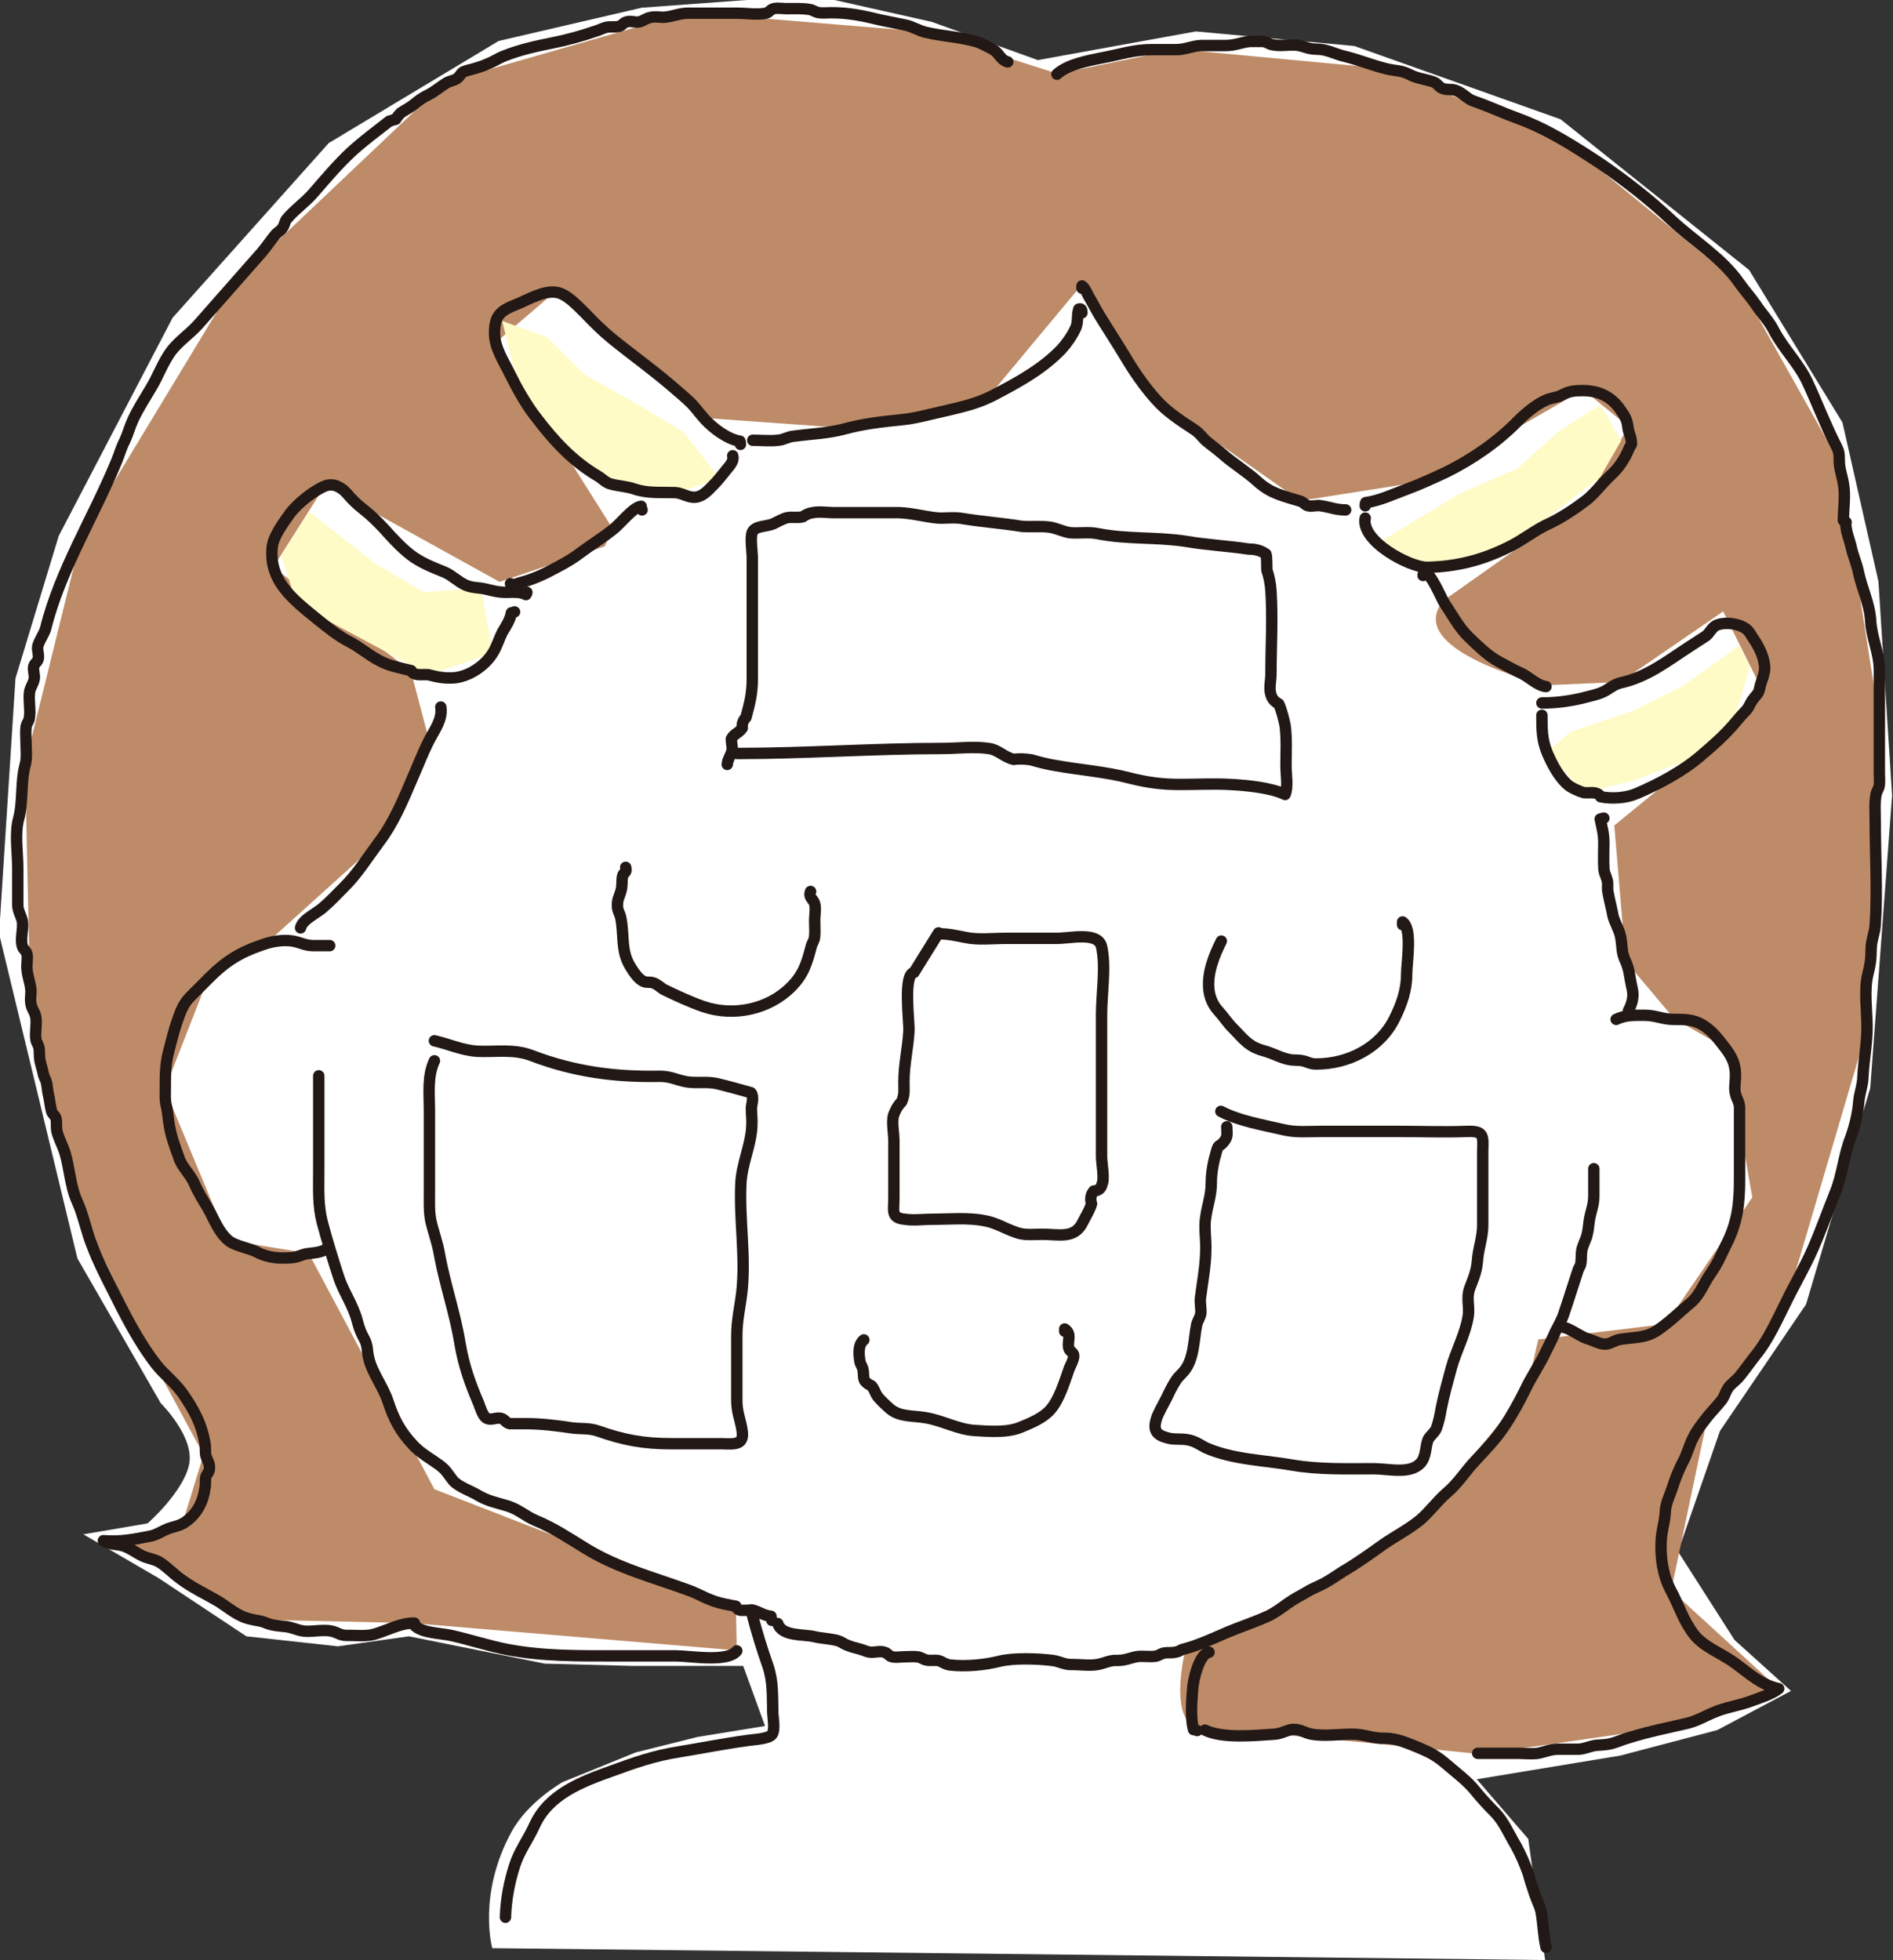 <?xml version="1.0" encoding="UTF-8"?><svg id="_レイヤー_2" xmlns="http://www.w3.org/2000/svg" viewBox="0 0 41.57 43.05"><rect x="0" y="0" width="41.57" height="43.05" fill="#333333" stroke="none"/><defs><style>.cls-1{fill:#bd8b67;}.cls-1,.cls-2,.cls-3{stroke-width:0px;}.cls-2{fill:#fff;}.cls-3{fill:#fffbc7;}.cls-4{fill:none;stroke:#221815;stroke-linecap:round;stroke-linejoin:round;stroke-width:.25px;}</style></defs><g id="_レイヤー_1-2"><path class="cls-2" d="m7.24,3.13l3.71-2.23,3.14-.73,2.44-.18h1.75l2.18.49,2.33.84,3.47-.63,3.48.32,4.53,1.61,4.14,3.31,2.05,3.35.79,3.49.3,4.7-.48,6.43-1.41,4.75-1.89,2.78-.92,2.65,1.24,1.94,1.24,1.12-1.62.86-2.13.56-3.15.52,1.13,1.31.37,2.66-23.12-.26s-.33-1.17.42-2.55c.36-.67,1.13-1.1,1.13-1.1l1.6-.65,1.36-.34,1.48-.24-.48-1.32h-2.44l-1.92-.05-2.98-.6-1.56.22-2.01-.22-1.93-1.28-1.65-.96,1.41-.24s.77-.67.91-1.28c.14-.61-.62-1.36-.62-1.36l-1.83-3.18-1.72-7.13.36-5.61.95-3.13,2.5-4.79,3.44-3.85Z"/><path class="cls-1" d="m16.16,35.28l-6.62-2.57-2.76-5.18-1.78-.29-1.38-3.32.95-2.43,1.29-.78,2.45-2.21,1.11-2.25-.4-1.52-3.02-2.27,1.14-1.8,3.83,2.12,2.31-.78.18-.38-2.58-4.09,1.32-1.13,1.24,1.02,2.03,1.76,3.07.22,3.17-.69,2.04-2.45,1.63,2.51,3.17,2.23,2.73-.43,3.49-2.01.99.81-.92,1.6-3.14,2.22c-.93,1.11,2.26,1.86,2.26,1.86l1.62-.07,2.26-1.55.81,1.63-1.29,1.51-1.91,1.56.25,2.98,1.06,1.26,1.15.66.57,3.27-1.9,2.78-2.8.34-.25,1.1-2.3,2.84-3.31,2.1-1.88.74s-.47,1.79.43,1.79c.9,0,6.05.54,6.05.54l4.51-.65,2.05-.77-2.38-2.18.79-3.77,1.74-2.55,1.78-6.04.27-6.68-.9-5.76-2.19-3.9-3.76-3.08-3.98-1.64-4.6-.43-2.62.54-2.89-.92-5.23-.43-5.33,1.53-4.6,4.36-3.39,5.6-1.24,5.03.11,4.96.99,4.6,1.74,3.6,1.08,2-.45,1.47-1.38.54,2.79,1.61,3.61.08,7.14.6-.02-.97Z"/><polygon class="cls-3" points="12.02 7.41 12.83 8.22 14.1 8.94 15 9.48 15.81 10.51 14.82 10.84 13.4 10.64 12.05 9.4 11.31 8.22 11.03 7.05 12.02 7.41"/><polygon class="cls-3" points="6.79 11.24 8.23 12.37 9.31 13.01 10.56 12.91 10.83 14.34 9.4 14.83 8.39 14.27 6.52 13.27 6.17 12.2 6.79 11.24"/><polygon class="cls-3" points="30.25 11.93 32.06 10.84 33.32 10.29 34.22 9.48 35.14 8.89 35.6 9.68 35.14 10.48 33.86 11.47 32.39 12.3 31.34 12.46 30.25 11.93"/><polygon class="cls-3" points="34.49 16.07 35.85 15.62 36.93 15.08 38.2 14.18 38.43 14.65 38.11 15.71 37.36 16.59 35.85 17.15 34.78 17.41 33.97 16.52 34.49 16.07"/><path class="cls-4" d="m13.74,19.05c.04.13-.06.11-.07.2-.02.11,0,.23-.04.34-.03.11-.07.16-.07.27-.01.14.05.19.07.29.08.38,0,.72.2,1.06.06.1.17.28.29.34.07.04.16.01.23.04.07.02.16.1.22.14.29.14.59.28.88.38.65.22,1.42.07,1.92-.43.28-.28.35-.53.45-.91.02-.07.06-.1.07-.2.01-.11,0-.25,0-.36,0-.11.03-.26,0-.36-.03-.11-.14-.13-.09-.27"/><path class="cls-4" d="m21.95,21.49v1.17c0,.18,0,.36,0,.54,0,.22.09.33.09.54,0,.37.07.81,0,1.17-.04.2-.1.33-.1.54,0,.21,0,.42,0,.63"/><path class="cls-4" d="m26.82,20.67c-.16.32-.32.71-.27,1.09.02.16.09.32.21.45.12.13.19.25.32.38.1.1.2.22.31.31.15.12.26.15.43.2.16.05.36.16.54.18.08.01.16,0,.25.02.1.02.16.07.29.07.71,0,1.4-.35,1.72-.99.16-.32.27-.63.27-.99,0-.25.13-.99-.09-1.14,0,.02,0,.04,0,.06"/><path class="cls-4" d="m18.97,29.43c-.13.1-.11.31-.09.45.01.09.06.13.07.2.02.08,0,.18.04.25.04.05.09.08.15.11.06.07.08.16.13.23.07.09.18.19.27.27.22.19.52.15.79.2.37.06.71.26,1.08.28.32.02.71.05,1-.07.22-.09.49-.2.65-.38.2-.22.32-.63.42-.91.03-.07.1-.2.1-.28,0-.08-.09-.09-.11-.17-.04-.15.08-.31-.09-.42,0,.02,0,.03,0,.05"/><path class="cls-4" d="m7.24,20.77c-.12,0-.24,0-.36,0-.18,0-.28-.07-.45-.1-.25-.04-.51.02-.72.1-.44.15-.76.35-1.11.7-.13.13-.27.27-.4.4-.19.19-.23.34-.32.59-.07.21-.12.42-.18.65-.07.27-.07.52-.07.81,0,.12-.01.24.02.36.04.16.04.29.07.45.04.24.13.48.21.7.06.2.25.36.34.57.08.19.19.36.29.53.14.24.23.52.45.71.15.13.46.17.63.26.24.13.52.15.8.12.14-.02.21-.08.36-.09.16-.02.22-.02.36-.09"/><path class="cls-4" d="m17.08,35.66c.09.29.58.23.81.29.17.04.35.04.52.09.04.01.13.07.18.09.1.04.17.06.29.09.11.03.16.07.27.07.08,0,.19-.03.27,0,.08.02.09.08.17.1.08.02.2,0,.28,0,.08,0,.18-.01.27,0,.09.01.14.06.2.07.08.02.17,0,.25.01.11.02.14.08.27.1.35.04.76,0,1.08-.08.32-.08.85-.06,1.17-.02.17.02.26.1.45.09.18,0,.37.03.54,0,.17-.03.26-.1.45-.09.22,0,.33-.1.54-.09.08,0,.19.01.27,0,.08-.01.14-.06.19-.07.09-.02.17,0,.25-.02.1-.01.13-.06.2-.07.34-.09.65-.24.98-.38.29-.12.6-.22.9-.36.13-.07.26-.16.38-.25.14-.1.29-.18.45-.27.11-.07.25-.12.36-.18.15-.08.29-.18.43-.27.31-.18.57-.37.88-.59.26-.18.57-.34.81-.54.21-.18.37-.41.58-.59.26-.22.41-.48.64-.72.22-.24.45-.47.63-.75.17-.25.32-.53.45-.79.13-.28.32-.55.45-.83.08-.16.15-.3.22-.46.06-.11.15-.28.18-.38.11-.32.2-.62.31-.95.03-.09.06-.09.07-.2.01-.1,0-.17.02-.27.02-.08.07-.19.1-.27.04-.14.04-.22.06-.36.03-.2.1-.33.1-.54v-.6.06"/><path class="cls-4" d="m23.76,6.87c0-.07-.02-.1-.07-.08-.05.15,0,.29-.08.44-.07.15-.19.32-.3.44-.18.19-.43.39-.65.53-.27.18-.59.35-.88.5-.36.18-.71.25-1.09.34-.28.06-.58.15-.9.18-.41.04-.84.09-1.24.2-.37.1-.74.11-1.11.16-.14.01-.22.08-.36.09-.17.02-.37,0-.55,0"/><path class="cls-4" d="m11.57,13.01s0,.03-.02.05c-.14-.07-.28-.05-.43-.05-.18,0-.28-.03-.45-.07-.16-.04-.29-.02-.45-.09-.17-.08-.29-.21-.45-.28-.27-.11-.53-.21-.75-.38-.21-.16-.41-.38-.58-.57-.15-.16-.3-.31-.47-.44-.15-.12-.24-.21-.36-.35-.12-.13-.28-.22-.46-.16-.26.1-.63.4-.79.62-.14.2-.35.48-.38.71-.09.76.46,1.17,1,1.61.21.17.46.37.7.49.23.12.42.29.65.41.22.12.46.16.7.22.02.05.06.07.11.08.09.02.18,0,.27.01.19.05.33.08.54.07.34-.02.71-.27.88-.56.08-.13.13-.3.2-.44.08-.14.17-.26.2-.43.02,0,.05-.01.07-.02"/><path class="cls-4" d="m16.26,9.76s0-.05-.01-.07c-.27-.04-.59-.28-.78-.49-.1-.11-.2-.25-.29-.34-.12-.12-.29-.26-.44-.39-.42-.36-.87-.68-1.3-1.03-.22-.18-.42-.38-.6-.57-.15-.14-.39-.42-.63-.45-.27-.04-.59.15-.83.25-.38.15-.52.24-.52.65,0,.32.2.61.34.9.16.32.36.69.59.97.38.5.79.94,1.33,1.26.09.05.19.16.29.18.18.05.34.05.52.11.29.1.58.07.9.08.16.01.29.12.45.1.16-.02.27-.15.38-.26.1-.1.17-.19.25-.29.07-.1.22-.22.18-.36"/><path class="cls-4" d="m23.76,6.33s0-.04,0-.05c.08.06.11.17.16.25.1.17.19.35.3.52.19.3.38.6.56.9.17.28.4.6.61.83.23.26.52.45.81.64.14.09.17.15.27.25.1.09.25.19.36.29.26.23.55.4.8.63.29.26.58.31.93.42.08.03.09.08.17.1.09.02.19-.02.28,0,.2.03.33.09.54.09"/><path class="cls-4" d="m14.1,11.2s-.02-.05-.02-.08c-.18.02-.47.4-.62.51-.24.19-.5.35-.74.53-.21.16-.45.28-.7.41-.14.07-.28.13-.43.18-.1.03-.26.07-.36.12,0-.02-.01-.03-.02-.05"/><path class="cls-4" d="m9.68,15.53c.04.27-.13.49-.25.72-.14.27-.24.54-.36.81-.21.49-.42,1.01-.75,1.44-.26.35-.48.71-.79,1.01-.14.14-.27.28-.41.4-.14.14-.48.28-.52.47"/><path class="cls-4" d="m29.98,11.11s0-.05.01-.07c.3-.04.59-.18.89-.29.3-.11.6-.25.88-.38.58-.29,1.12-.66,1.58-1.13.17-.17.41-.37.63-.46.12-.05.22-.04.34-.11.16-.08.26-.09.45-.09.35,0,.63.13.83.43.1.14.14.21.16.38.01.1.06.19.07.27.02.15,0,.08-.05.2-.09.22-.22.42-.41.59-.18.17-.34.39-.53.54-.25.19-.52.37-.79.5-.32.14-.59.37-.9.52-.58.29-1.15.44-1.81.45-.37,0-1.45-.57-1.35-1.08"/><path class="cls-4" d="m33.86,15.44c.31,0,.61-.04.9-.11.14-.04.32-.07.46-.14.12-.06.21-.15.36-.19.6-.13,1.03-.48,1.54-.81.11-.07.23-.15.34-.22.08-.06.13-.18.22-.23.2-.1.6-.04.73.14.15.23.31.45.34.75.02.14-.07.32-.1.45-.03.17-.06.15-.16.29-.07.09-.08.18-.18.27-.08.08-.14.16-.22.25-.22.26-.47.48-.73.7-.4.35-.95.64-1.42.84-.23.1-.54.12-.79.07-.02-.04-.06-.07-.11-.08-.08-.02-.17,0-.26-.01-.08-.02-.29-.11-.36-.18-.2-.18-.35-.47-.45-.71-.11-.28-.11-.5-.11-.81"/><path class="cls-4" d="m35.49,22.39c.21-.1.39-.09.63-.09.24,0,.39.09.64.09.23,0,.41,0,.61.11.24.14.37.33.54.55.14.19.21.36.2.61,0,.1-.03.26,0,.36.03.14.1.18.09.36,0,.51,0,1.02,0,1.53,0,.54-.05.96-.3,1.44-.11.23-.19.42-.34.63-.16.23-.23.47-.45.65-.24.2-.47.43-.73.6-.26.17-.53.14-.81.19-.13.02-.22.12-.36.1-.11-.01-.25-.09-.36-.12-.17-.05-.46-.3-.63-.25"/><path class="cls-4" d="m31.25,12.64s.01-.05.02-.08c.16.03.36.54.45.69.17.25.32.54.54.75.2.19.4.39.63.52.17.09.34.19.52.27.17.08.35.27.54.29"/><path class="cls-4" d="m35.22,17.97s-.05.01-.08.02c.04.19.08.32.08.52,0,.18-.01.37,0,.54,0,.12.04.16.07.27.03.1,0,.18.02.27.03.18.08.35.11.52.03.14.14.31.17.47.04.22.01.33.11.54.08.17.09.36.13.54.06.21.02.36-.07.54"/><path class="cls-4" d="m22.13,1.36c-.14-.03-.19-.18-.29-.25-.07-.05-.28-.15-.36-.18-.37-.12-.77-.13-1.15-.22-.17-.04-.29-.13-.45-.16-.18-.04-.36-.07-.54-.11-.37-.09-.69-.16-1.08-.16-.09,0-.19.01-.27,0-.08-.01-.14-.06-.2-.07-.17-.03-.35-.02-.52-.02-.08,0-.2-.02-.28,0-.08.02-.09.08-.17.1-.18.04-.44,0-.63,0-.36,0-.72,0-1.08,0-.2,0-.35.08-.54.09-.09,0-.18-.02-.27,0-.12.02-.15.07-.26.1-.09.02-.19-.03-.28,0-.08.02-.09.08-.17.1-.09.02-.18,0-.28.02-.08.02-.17.07-.25.09-.29.1-.61.19-.92.25-.35.07-.72.15-1.07.29-.13.05-.24.13-.38.18-.08.04-.16.06-.25.09-.06.02-.21.05-.27.08-.05.03-.08.11-.13.14-.06.05-.18.06-.25.11-.13.08-.24.18-.38.25-.14.07-.21.12-.33.22-.09.07-.19.12-.28.18-.04.04-.08.09-.11.14-.05.01-.09.03-.14.04-.28.22-.58.44-.84.68-.3.28-.56.59-.83.9-.18.21-.42.37-.59.58-.04.05-.04.13-.09.19-.03.05-.1.09-.14.13-.11.13-.2.27-.31.4-.47.53-.93,1.06-1.4,1.59-.18.2-.42.36-.59.58-.19.26-.29.56-.45.82-.13.22-.28.45-.39.69-.07.15-.11.31-.18.46-.08.15-.12.31-.18.45-.51,1.24-1.24,2.39-1.56,3.68-.03.11-.14.26-.17.38-.02.09.03.19.01.28-.02.08-.08.09-.1.17-.02.09.03.19.01.28-.02.1-.08.17-.1.27-.03.2.03.41-.01.61-.02.06-.07.11-.07.2-.01.08,0,.19,0,.27,0,.18.03.37-.02.54-.1.38-.04.79-.14,1.17-.09.33-.02.75-.02,1.08,0,.18,0,.36,0,.54,0,.09,0,.18,0,.27,0,.14.07.23.1.36.03.17-.05.38,0,.55.02.08.08.09.1.17.02.07,0,.2,0,.28,0,.2.08.34.09.54,0,.09-.02.19,0,.28.02.12.07.15.1.26.04.16-.02.36.01.53.01.06.06.11.07.2.01.1,0,.17.02.27.02.09.05.17.07.27.01.07.06.14.07.2.02.09.02.16.04.25.03.12.04.25.07.37.02.08.08.09.1.17.02.09,0,.18.02.28.04.16.12.3.17.45.11.35.12.75.27,1.08.15.33.2.66.34,1,.12.32.27.61.41.89.29.58.58,1.17.99,1.7.18.23.42.4.59.65.25.36.41.67.48,1.08.02.1,0,.17.02.27.03.11.08.15.08.27,0,.1-.06.13-.08.2-.02.09,0,.16-.02.25-.04.29-.17.56-.43.74-.13.09-.26.1-.39.15-.12.05-.26.14-.38.16-.35.07-.65.13-1.03.1.14.09.27.07.42.11.15.04.3.16.45.23.11.05.26.07.36.13.16.1.3.25.45.36.28.21.55.33.84.5.24.15.43.33.7.39.15.04.22.03.36.09.15.06.29.06.45.08.17.03.27.1.45.1.16,0,.39-.04.55,0,.14.04.18.1.36.09.18,0,.37.02.54-.02.29-.08.6-.26.9-.25"/><path class="cls-4" d="m26.55,36.29c-.22.04-.35.62-.36.81-.02.26-.05.64.02.89.03,0,.05.01.08.02"/><path class="cls-4" d="m23.21,1.63c.24-.22.7-.3.99-.36.38-.07.7-.18,1.09-.18.18,0,.36,0,.54,0,.2,0,.34-.08.54-.09.18,0,.36,0,.54,0,.22,0,.34-.07.54-.09.07,0,.2,0,.28,0,.09.01.14.06.2.07.17.04.35,0,.53.01.17.02.26.09.45.09.24,0,.4.11.63.16.32.08.58.19.9.27.2.05.33.03.52.13.17.09.37.1.54.17.07.03.11.12.2.14.1.03.18,0,.28.04.14.05.25.19.38.23.32.11.64.26.97.38.66.24,1.23.61,1.81.99.54.37,1.07.78,1.56,1.24.49.46,1.11.83,1.49,1.38.12.17.25.31.36.47.13.2.3.37.41.59.2.38.54.72.72,1.1.23.49.39.93.64,1.42.06.12.07.16.07.31,0,.21.06.33.09.52.05.25,0,.56,0,.81"/><path class="cls-4" d="m26.46,38c.39.19,1.08.12,1.53.09.14-.01.23-.07.36-.1.18-.03.29.07.45.1.28.05.62,0,.9,0,.27,0,.45.1.72.09.26,0,.49.11.72.2.26.11.4.18.61.36.22.19.49.39.66.61.13.16.28.32.43.47.19.2.31.49.45.72.1.18.2.41.27.61.04.15.09.3.14.45.04.12.12.28.14.38.05.26.05.53.11.79"/><path class="cls-4" d="m40.54,11.47c-.03.14.08.4.11.54.04.19.12.36.16.55.07.35.25.7.27,1.08.02.37.19.7.19,1.08,0,.39,0,.78,0,1.17,0,.36,0,.72,0,1.08,0,.08.01.19,0,.27-.01.09-.06.14-.07.2-.04.19-.02.41-.02.61,0,.75.05,1.51,0,2.26-.01.19-.09.34-.09.54,0,.21-.02.35-.07.54-.09.35-.02.81-.02,1.17s-.07.71-.09,1.08c0,.18-.07.35-.09.54-.02.27-.09.56-.18.81-.15.38-.18.8-.33,1.18-.17.42-.32.85-.5,1.26-.18.41-.4.78-.59,1.17-.19.38-.39.83-.66,1.16-.12.15-.23.31-.36.47-.08.1-.19.16-.26.27-.05.08-.07.17-.13.25-.1.13-.24.27-.34.4-.1.13-.22.28-.29.43-.09.17-.13.37-.23.54-.09.18-.16.35-.22.54-.06.19-.15.35-.16.54-.01.23-.08.41-.09.63-.02.37.03.75.2,1.08.19.35.28.68.52.99.22.28.6.41.9.63.33.24.56.47.96.56-.15.12-.41.2-.6.27-.26.1-.57.14-.82.25-.22.09-.39.2-.63.25-.39.09-.79.17-1.18.29-.11.03-.22.07-.33.11-.13.05-.22.06-.38.07-.17,0-.29.08-.45.09-.15,0-.3,0-.45,0-.18,0-.28.06-.45.09-.14.02-.31,0-.45,0h-.87.06"/><path class="cls-4" d="m7,23.63v2.1c0,.4-.02.75.08,1.13.11.41.23.8.36,1.2.11.33.32.61.41.97.04.15.07.23.14.36.1.18.06.26.11.45.07.31.32.63.42.94.13.39.26.65.56.97.17.18.38.29.57.43.16.12.18.19.3.34.12.14.4.23.56.33.21.12.38.15.61.22.26.07.41.23.65.33.39.16.73.39,1.09.61.71.44,1.54.65,2.32.94.15.06.29.14.45.2.18.07.33.09.53.13.02.06.07.09.12.09.08,0,.16,0,.23-.01.15.03.24.12.42.14,0,.03.01.06.02.09"/><path class="cls-4" d="m16.52,35.47c.1.38.21.74.34,1.11.12.35.1.66.11,1.02,0,.11.06.4-.02.5-.08.1-.44.11-.55.13-.51.07-1.01.17-1.5.25-.52.08-.98.24-1.47.42-.67.24-1.38.51-1.69,1.19-.14.31-.34.57-.44.89-.11.34-.19.74-.2,1.13"/><path class="cls-4" d="m9.1,35.7c.17.17.57.17.8.22.41.09.83.23,1.24.31.79.15,1.58.14,2.38.14h1.33c.3,0,1.13.15,1.33-.11"/><path class="cls-4" d="m9.54,22.86c.31.07.61.21.94.23.42.02.8-.06,1.21.1.92.35,1.82.47,2.8.45.24,0,.36.08.58.12.23.04.43-.01.67.04.25.06.5.13.75.2.07.08.02.24.01.33,0,.14.02.27.01.41-.02.42-.22.82-.24,1.25-.04.79.11,1.61.02,2.4-.04.33-.11.61-.11.96,0,.24,0,.47,0,.71s0,.46,0,.69c0,.27.07.4.11.63.07.36-.13.34-.44.33-.37,0-.74,0-1.11,0-.61,0-1.04-.08-1.61-.28-.2-.07-.39-.04-.59-.07-.34-.05-.65-.09-1-.09-.12,0-.23,0-.35,0-.1-.03-.1-.1-.2-.12-.1-.02-.22.06-.32-.01-.07-.05-.13-.24-.16-.32-.19-.44-.33-.84-.41-1.32-.11-.67-.33-1.29-.45-1.95-.04-.25-.14-.51-.19-.74-.04-.2-.03-.42-.03-.63v-1.77c0-.39-.05-.77.11-1.11"/><path class="cls-4" d="m26.81,24.41c.39.21.94.3,1.36.4.29.07.56.04.86.04h1.66c.51,0,1.03.02,1.54,0,.36-.01.34.1.33.44,0,.26,0,.53,0,.8s0,.54,0,.81c0,.27-.08.47-.11.73-.02.28-.07.39-.17.65-.09.24,0,.41-.04.64-.06.38-.27.76-.37,1.13-.08.3-.16.58-.22.88-.02.13-.06.32-.11.45-.04.09-.14.16-.18.24-.06.16-.04.37-.16.51-.23.26-.7.13-1.03.13-.61,0-1.2.02-1.79-.08-.63-.11-1.31-.12-1.9-.38-.12-.06-.22-.14-.37-.17-.16-.04-.32,0-.48-.05-.23-.06-.31-.16-.24-.4.03-.12.16-.34.22-.46.05-.11.11-.23.17-.33.09-.15.08-.12.2-.25.25-.27.23-.72.3-1.05.02-.08.07-.14.09-.24.01-.11-.02-.22-.01-.33.05-.39.12-.73.12-1.12,0-.22-.04-.47,0-.68.04-.27.12-.46.12-.75,0-.22.05-.47.11-.67.06-.21.05-.07.18-.24.08-.11.05-.17.05-.31"/><path class="cls-4" d="m16.18,16.55c1.51,0,3-.11,4.51-.11.33,0,.7-.05,1.02,0,.22.03.32.18.55.24.13-.02.26-.01.39.01.17.05.33.09.5.12.55.1,1.13.14,1.66.28.4.1.71.14,1.11.14.36,0,.73-.02,1.09,0,.37.02.9.07,1.21.22.07-.16.02-.44.02-.62,0-.3.02-.61-.02-.9-.02-.1-.08-.35-.14-.47-.1-.05-.16-.13-.18-.24-.03-.1.01-.3.01-.41,0-.6.04-1.23,0-1.83-.01-.16-.04-.31-.09-.46,0-.04,0-.31-.02-.35-.11-.08-.24-.11-.38-.11-.46-.07-.92-.09-1.38-.17-.65-.1-1.3-.04-1.94-.17-.21-.04-.41,0-.61-.02-.17-.03-.26-.09-.43-.12-.21-.03-.42,0-.63-.02-.43-.07-.87-.1-1.29-.17-.21-.04-.42.01-.62-.02-.31-.04-.58-.12-.9-.11-.44,0-.88,0-1.32,0-.14,0-.31-.03-.45,0-.08.01-.15.04-.22.09-.12.03-.22,0-.34.02-.1.02-.23.1-.32.14-.16.06-.39.04-.45.18-.05.12,0,.43,0,.56v2.66c0,.34-.06.55-.14.85-.06.06-.09.14-.08.23-.07.11-.19.13-.24.24,0,.08.02.15.02.23-.02.12-.1.21-.11.33"/><path class="cls-2" d="m20.61,20.51c.23,0,.38.04.59.08.29.06.59.02.89.02h1.12c.3,0,.9-.15.98.18.1.44,0,1.04,0,1.49v2.44c0,.23,0,.46,0,.69,0,.13.07.49.01.6-.02.1-.08.14-.18.15-.07.08-.08.18-.05.28-.04.14-.12.26-.19.4-.18.38-.52.27-.9.27-.21,0-.39.03-.59-.05-.23-.08-.43-.21-.68-.25-.36-.07-.77-.03-1.14-.03-.19,0-.41.03-.6,0-.31-.03-.24-.18-.24-.47,0-.42,0-.83,0-1.25,0-.17-.05-.4-.01-.56.04-.11.09-.21.18-.3.07-.17.05-.25.05-.43,0-.4.09-.75.11-1.13.01-.2-.13-1.24.11-1.28l.54-.87Z"/><path class="cls-4" d="m20.61,20.51c.23,0,.38.04.59.08.29.06.59.02.89.02h1.12c.3,0,.9-.15.98.18.1.44,0,1.04,0,1.49v2.44c0,.23,0,.46,0,.69,0,.13.07.49.01.6-.02.1-.08.14-.18.15-.07.08-.08.18-.05.28-.04.14-.12.26-.19.4-.18.38-.52.27-.9.27-.21,0-.39.03-.59-.05-.23-.08-.43-.21-.68-.25-.36-.07-.77-.03-1.14-.03-.19,0-.41.03-.6,0-.31-.03-.24-.18-.24-.47,0-.42,0-.83,0-1.25,0-.17-.05-.4-.01-.56.04-.11.09-.21.18-.3.07-.17.05-.25.05-.43,0-.4.09-.75.11-1.13.01-.2-.13-1.24.11-1.28l.54-.87Z"/></g></svg>